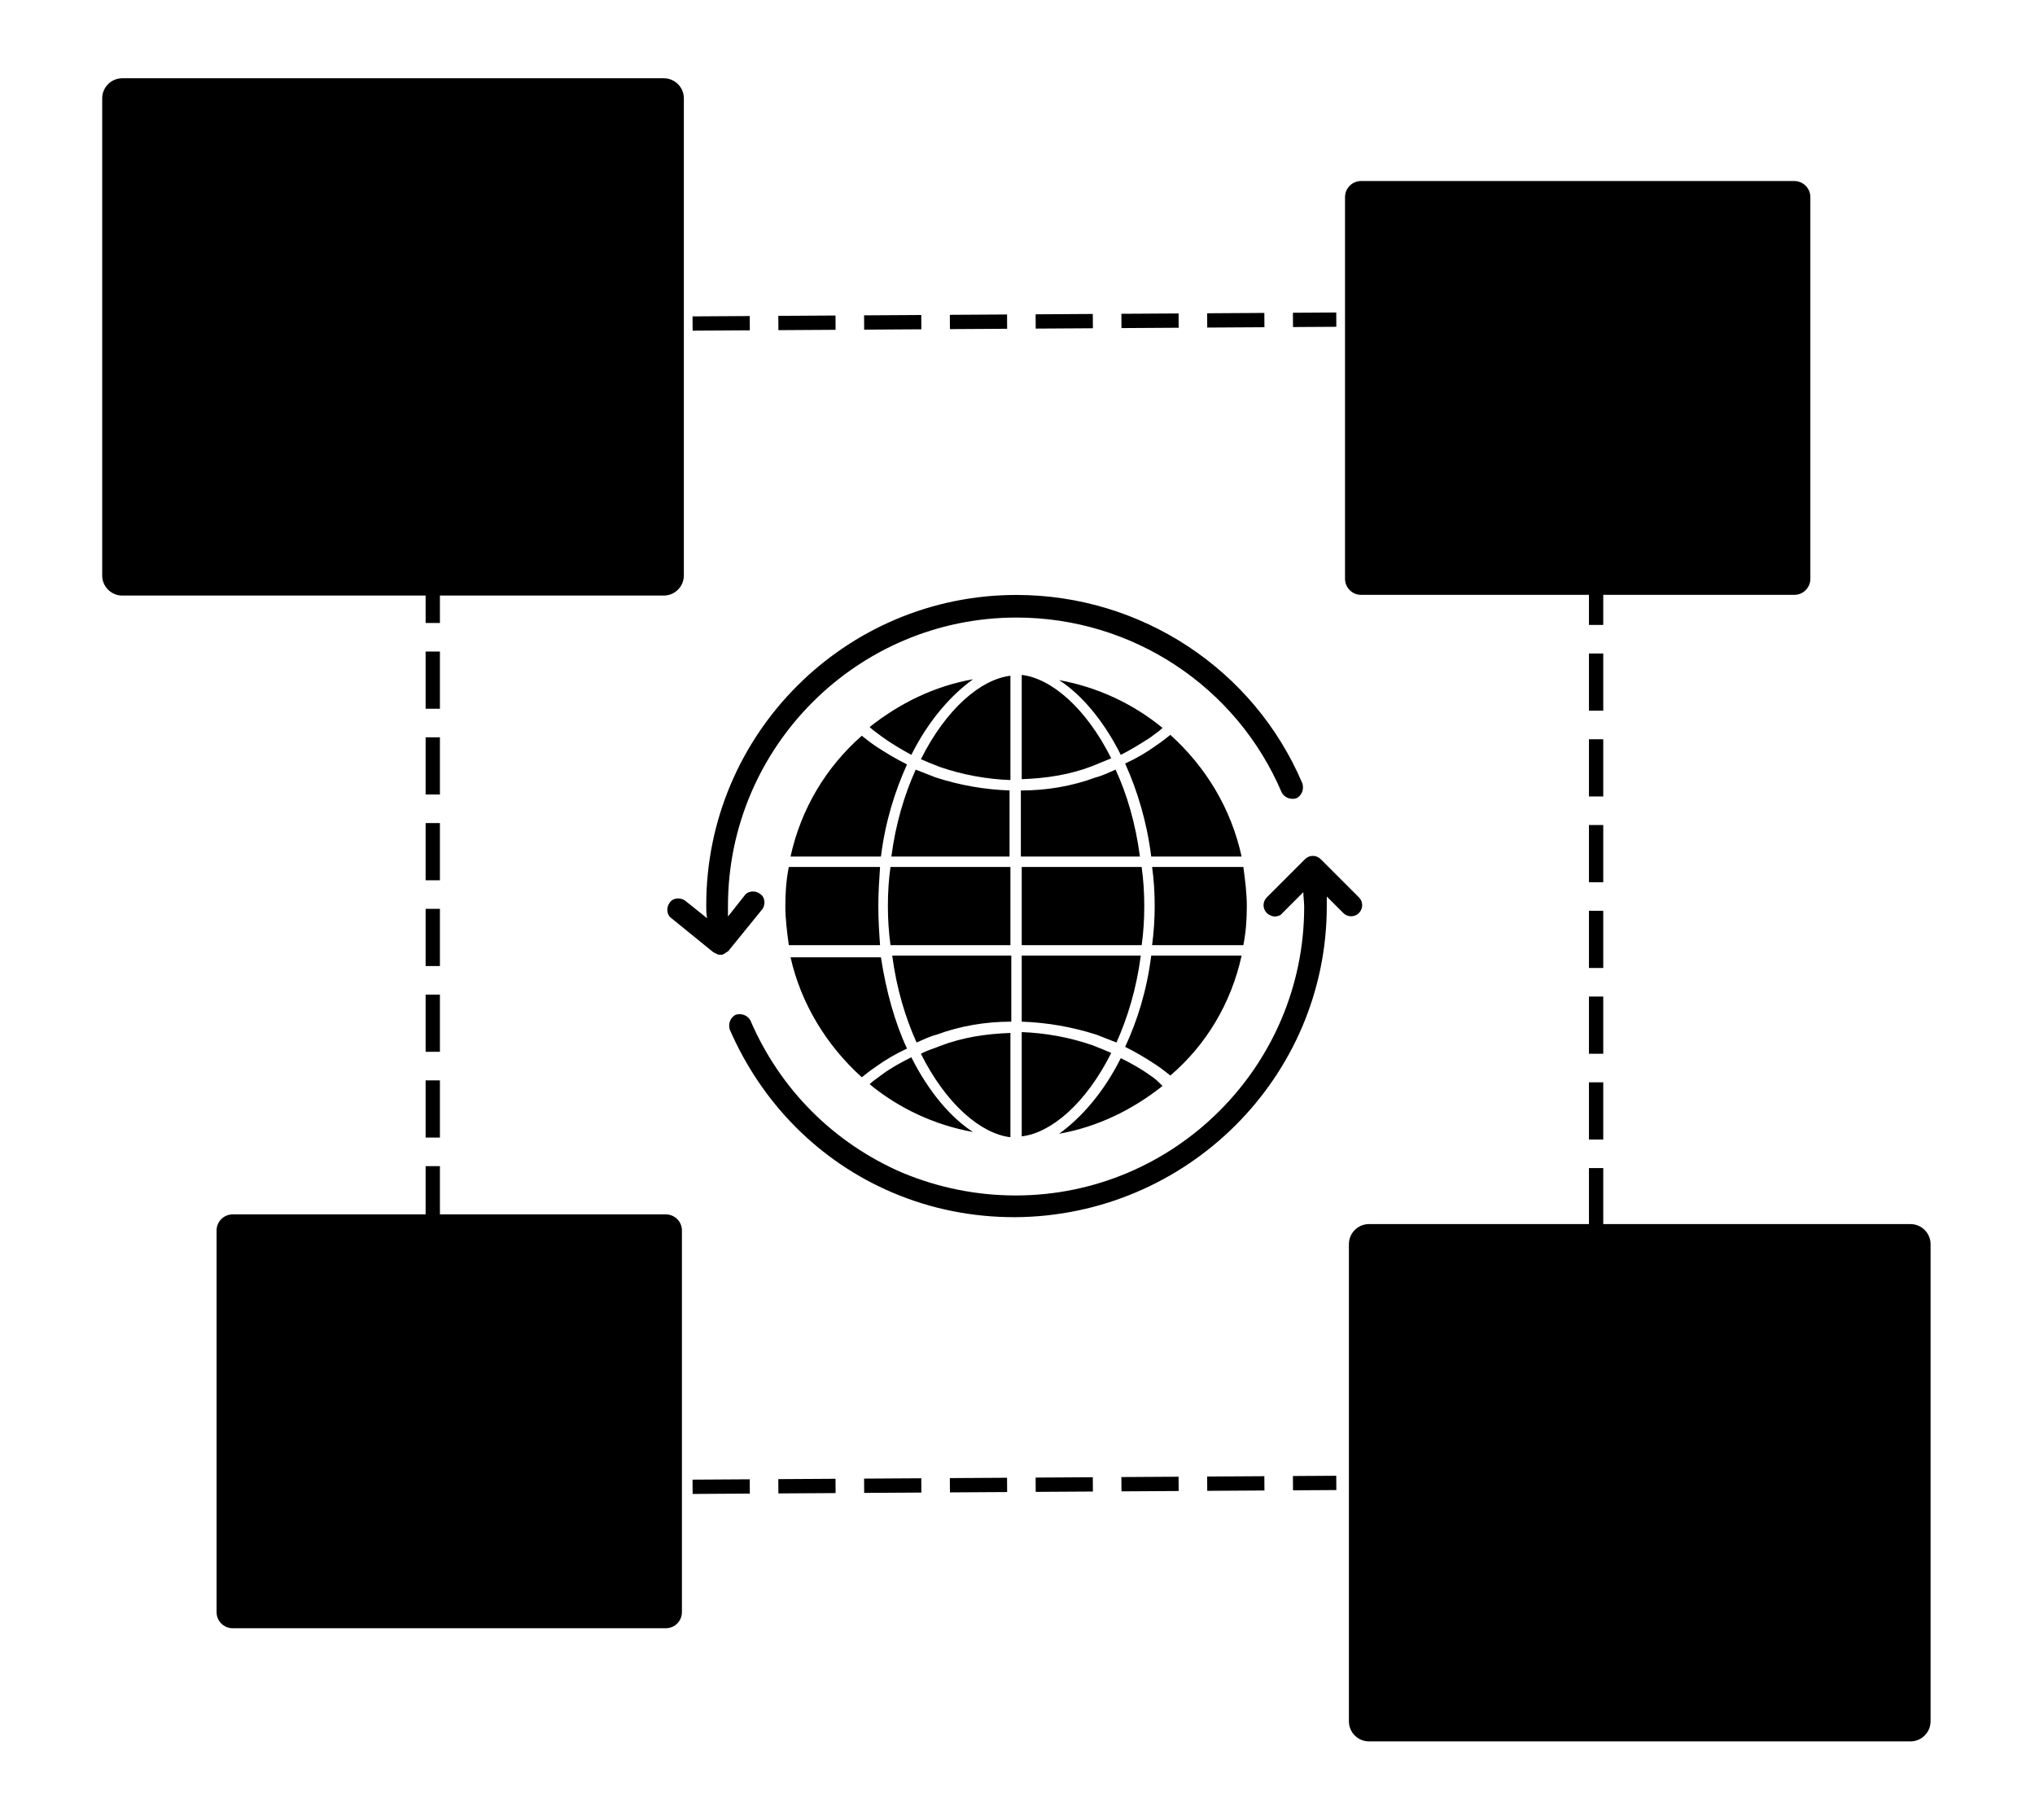 <svg width="312" height="279" viewBox="0 0 312 279" fill="none" xmlns="http://www.w3.org/2000/svg">
<path d="M191.159 138.924C191.159 136.925 190.892 134.926 190.626 132.928H176.635C176.901 134.793 177.035 136.792 177.035 138.924C177.035 140.922 176.901 142.921 176.635 144.92H190.626C191.026 142.921 191.159 140.922 191.159 138.924ZM156.648 144.92H175.036C175.302 143.054 175.436 141.056 175.436 138.924C175.436 136.792 175.302 134.926 175.036 132.928H156.648V144.92ZM120.405 138.924C120.405 140.922 120.671 142.921 120.938 144.92H134.929C134.795 143.054 134.662 141.056 134.662 138.924C134.662 136.792 134.795 134.926 134.929 132.928H120.938C120.538 134.926 120.405 136.925 120.405 138.924ZM154.916 132.928H136.527C136.261 134.793 136.128 136.792 136.128 138.924C136.128 140.922 136.261 142.921 136.527 144.92H154.916V132.928ZM156.648 174.234C161.178 173.701 166.508 169.171 170.372 161.442C169.439 161.043 168.507 160.643 167.441 160.243C163.976 159.044 160.245 158.378 156.648 158.245V174.234ZM171.838 162.242C173.437 163.041 174.903 163.841 176.368 164.907C177.035 165.307 177.568 165.84 178.234 166.506C173.703 170.104 168.374 172.768 162.377 173.834C165.709 171.436 169.173 167.572 171.838 162.242ZM176.502 146.519H190.359C188.76 153.847 184.896 160.243 179.433 164.907C178.767 164.374 178.101 163.841 177.301 163.308C175.702 162.242 174.103 161.309 172.504 160.51C174.37 156.512 175.835 151.849 176.502 146.519ZM168.107 158.644C164.376 157.445 160.512 156.779 156.648 156.646V146.519H174.903C174.236 151.582 172.904 155.979 171.172 159.843C170.106 159.444 169.173 159.044 168.107 158.644ZM154.916 158.378C151.185 158.511 147.587 159.044 144.123 160.376C143.19 160.776 142.124 161.043 141.191 161.576C145.055 169.304 150.385 173.834 154.916 174.367V158.378ZM139.725 162.109C138.126 162.908 136.661 163.708 135.195 164.774C134.529 165.307 133.863 165.706 133.33 166.239C137.86 169.97 143.323 172.502 149.186 173.568C145.855 171.436 142.39 167.439 139.725 162.109ZM134.262 163.574C133.463 164.107 132.797 164.64 132.13 165.173C126.667 160.243 122.803 153.847 121.204 146.785H135.062C135.861 151.982 137.194 156.779 139.059 160.776C137.327 161.576 135.728 162.508 134.262 163.574ZM155.049 146.519H136.794C137.46 151.582 138.793 155.979 140.525 159.843C141.458 159.444 142.524 158.911 143.59 158.644C147.187 157.312 151.051 156.646 155.049 156.646V146.519ZM174.769 131.329H156.515V121.202C160.512 121.202 164.376 120.536 167.974 119.203C169.04 118.937 170.106 118.404 171.038 118.004C172.771 121.735 174.103 126.265 174.769 131.329ZM190.359 131.329H176.502C175.835 125.999 174.37 121.202 172.504 117.071C174.236 116.272 175.835 115.339 177.301 114.273C178.101 113.74 178.767 113.207 179.433 112.674C184.896 117.604 188.76 124 190.359 131.329ZM167.441 117.471C163.976 118.803 160.379 119.336 156.648 119.47V103.48C161.178 104.013 166.508 108.543 170.372 116.272C169.439 116.671 168.374 117.071 167.441 117.471ZM171.838 115.739C173.437 114.939 174.903 114.007 176.368 113.074C177.035 112.541 177.701 112.141 178.234 111.608C173.703 107.877 168.24 105.345 162.377 104.279C165.709 106.411 169.173 110.409 171.838 115.739ZM135.062 131.329H121.204C122.803 124 126.667 117.604 132.13 112.807C132.797 113.34 133.463 113.873 134.262 114.406C135.861 115.472 137.46 116.405 139.059 117.204C137.194 121.335 135.728 125.999 135.062 131.329ZM154.916 121.202C150.918 121.069 147.187 120.402 143.456 119.203C142.39 118.803 141.458 118.404 140.392 118.004C138.659 121.868 137.327 126.265 136.661 131.329H154.782V121.202H154.916ZM154.916 103.613C150.385 104.146 145.055 108.677 141.191 116.405C142.124 116.805 143.057 117.204 144.123 117.604C147.587 118.803 151.318 119.47 154.916 119.603V103.613ZM139.725 115.739C142.39 110.409 145.855 106.545 149.186 104.146C143.19 105.212 137.86 107.877 133.33 111.475C133.863 112.008 134.529 112.408 135.195 112.941C136.661 114.007 138.26 114.939 139.725 115.739Z" fill="#546AD8" style="fill:#546AD8;fill:color(display-p3 0.329 0.416 0.847);fill-opacity:1;"/>
<path d="M202.485 131.728C201.819 131.062 200.753 131.062 200.086 131.728L194.223 137.591C193.557 138.257 193.557 139.323 194.223 139.99C194.49 140.256 195.023 140.522 195.423 140.522C195.822 140.522 196.355 140.389 196.622 139.99L199.82 136.792C199.82 137.458 199.953 138.257 199.953 139.057C199.953 163.441 180.099 183.295 155.715 183.295C149.719 183.295 143.856 182.096 138.393 179.83C127.866 175.3 119.605 167.039 115.075 156.512C114.675 155.713 113.742 155.313 112.809 155.579C112.01 155.979 111.61 156.912 111.877 157.845C116.807 169.171 125.601 178.098 136.927 182.895C142.923 185.427 149.186 186.626 155.582 186.626C181.965 186.493 203.418 165.173 203.418 138.924C203.418 138.391 203.418 137.858 203.418 137.458L205.949 139.99C206.615 140.656 207.681 140.656 208.348 139.99C209.014 139.323 209.014 138.257 208.348 137.591L202.485 131.728Z" fill="#D0DCF2" style="fill:#D0DCF2;fill:color(display-p3 0.816 0.863 0.949);fill-opacity:1;"/>
<path d="M116.54 137.058C115.874 136.525 114.675 136.525 114.142 137.325L111.61 140.523C111.61 139.99 111.61 139.457 111.61 138.924C111.61 114.539 131.464 94.686 155.848 94.686C173.57 94.686 189.56 105.212 196.489 121.468C196.888 122.268 197.821 122.668 198.754 122.401C199.553 122.001 199.953 121.069 199.687 120.136C192.225 102.547 174.903 91.221 155.848 91.221C129.599 91.221 108.279 112.541 108.279 138.79C108.279 139.457 108.279 140.123 108.412 140.789L105.081 138.124C104.415 137.591 103.216 137.591 102.683 138.391C102.15 139.057 102.15 140.256 102.949 140.789L109.345 145.986C109.478 145.986 109.478 146.119 109.612 146.119C109.745 146.119 109.745 146.252 109.878 146.252C110.011 146.385 110.278 146.385 110.411 146.385C110.544 146.385 110.544 146.385 110.678 146.385C110.811 146.385 110.811 146.385 110.944 146.252C111.077 146.252 111.077 146.252 111.211 146.119C111.344 145.986 111.477 145.986 111.61 145.852C111.61 145.852 111.744 145.852 111.744 145.719L116.94 139.323C117.34 138.657 117.34 137.591 116.54 137.058Z" fill="#D0DCF2" style="fill:#D0DCF2;fill:color(display-p3 0.816 0.863 0.949);fill-opacity:1;"/>
<path d="M106.185 227.964L204.877 227.368" stroke="#92A1C9" style="stroke:#92A1C9;stroke:color(display-p3 0.573 0.631 0.788);stroke-opacity:1;" stroke-width="2.192" stroke-dasharray="8.77 4.38"/>
<path d="M106.185 49.605L204.877 49.009" stroke="#92A1C9" style="stroke:#92A1C9;stroke:color(display-p3 0.573 0.631 0.788);stroke-opacity:1;" stroke-width="2.192" stroke-dasharray="8.77 4.38"/>
<path d="M66.351 240.169V37.398" stroke="#92A1C9" style="stroke:#92A1C9;stroke:color(display-p3 0.573 0.631 0.788);stroke-opacity:1;" stroke-width="2.192" stroke-dasharray="8.77 4.38"/>
<path d="M244.71 240.467V37.695" stroke="#92A1C9" style="stroke:#92A1C9;stroke:color(display-p3 0.573 0.631 0.788);stroke-opacity:1;" stroke-width="2.192" stroke-dasharray="8.77 4.38"/>
<path d="M209.891 187.684H292.906C294.608 187.684 295.989 189.064 295.989 190.766V263.918C295.989 265.62 294.608 267 292.906 267H209.891C208.189 267 206.809 265.62 206.809 263.918V190.766C206.809 189.064 208.189 187.684 209.891 187.684Z" fill="#F9FAFC" style="fill:#F9FAFC;fill:color(display-p3 0.977 0.98 0.988);fill-opacity:1;"/>
<path d="M217.194 195.298C217.194 196.823 216.008 198.059 214.546 198.059C213.084 198.059 211.899 196.823 211.899 195.298C211.899 193.774 213.084 192.538 214.546 192.538C216.008 192.538 217.194 193.774 217.194 195.298Z" fill="#CCCCCC" style="fill:#CCCCCC;fill:color(display-p3 0.8 0.8 0.8);fill-opacity:1;"/>
<path d="M226.902 195.298C226.902 196.823 225.716 198.059 224.254 198.059C222.792 198.059 221.607 196.823 221.607 195.298C221.607 193.774 222.792 192.538 224.254 192.538C225.716 192.538 226.902 193.774 226.902 195.298Z" fill="#CCCCCC" style="fill:#CCCCCC;fill:color(display-p3 0.8 0.8 0.8);fill-opacity:1;"/>
<path d="M236.609 195.298C236.609 196.823 235.424 198.059 233.962 198.059C232.5 198.059 231.314 196.823 231.314 195.298C231.314 193.774 232.5 192.538 233.962 192.538C235.424 192.538 236.609 193.774 236.609 195.298Z" fill="#CCCCCC" style="fill:#CCCCCC;fill:color(display-p3 0.8 0.8 0.8);fill-opacity:1;"/>
<path d="M282.759 229.543H286.673C287.076 229.532 287.456 229.359 287.718 229.067C287.981 228.775 288.101 228.392 288.05 228.011L286.289 216.614C286.203 216.206 285.926 215.858 285.536 215.669L278.385 212.362C278.192 212.281 277.986 212.232 277.776 212.219H269.255C269.045 212.232 268.839 212.281 268.646 212.362L261.51 215.648C261.121 215.837 260.843 216.185 260.757 216.593L258.989 227.975C258.928 228.36 259.043 228.751 259.305 229.05C259.566 229.35 259.95 229.529 260.359 229.543H264.273V241.348C264.271 241.696 264.415 242.032 264.673 242.279C264.932 242.526 265.283 242.665 265.65 242.665H281.381C281.748 242.665 282.099 242.526 282.358 242.279C282.616 242.032 282.761 241.696 282.759 241.348V229.543ZM279.996 240.038H267.035V223.401C266.981 222.713 266.379 222.18 265.654 222.18C264.928 222.18 264.326 222.713 264.273 223.401V226.901H261.969L263.43 217.709L269.564 214.846H277.467L283.677 217.709L285.062 226.901H282.759V223.401C282.705 222.713 282.103 222.18 281.377 222.18C280.652 222.18 280.05 222.713 279.996 223.401V240.038Z" fill="#EEEEEE" style="fill:#EEEEEE;fill:color(display-p3 0.933 0.933 0.933);fill-opacity:1;"/>
<path d="M241.756 212.881H216.353C215.652 212.881 215.083 213.621 215.083 214.533C215.083 215.445 215.652 216.184 216.353 216.184H241.756C242.458 216.184 243.026 215.445 243.026 214.533C243.026 213.621 242.458 212.881 241.756 212.881Z" fill="#EEEEEE" style="fill:#EEEEEE;fill:color(display-p3 0.933 0.933 0.933);fill-opacity:1;"/>
<path d="M251.967 219.487H216.839C215.869 219.487 215.083 220.227 215.083 221.139C215.083 222.051 215.869 222.79 216.839 222.79H251.967C252.938 222.79 253.724 222.051 253.724 221.139C253.724 220.227 252.938 219.487 251.967 219.487Z" fill="#EEEEEE" style="fill:#EEEEEE;fill:color(display-p3 0.933 0.933 0.933);fill-opacity:1;"/>
<path d="M251.451 232.699H217.356C216.101 232.699 215.083 233.439 215.083 234.351V240.957C215.083 241.869 216.101 242.608 217.356 242.608H251.451C252.706 242.608 253.724 241.869 253.724 240.957V234.351C253.724 233.439 252.706 232.699 251.451 232.699ZM249.178 239.305H219.629V236.002H249.178V239.305Z" fill="#EEEEEE" style="fill:#EEEEEE;fill:color(display-p3 0.933 0.933 0.933);fill-opacity:1;"/>
<path d="M251.451 226.093H217.356C216.101 226.093 215.083 226.833 215.083 227.745C215.083 228.657 216.101 229.396 217.356 229.396H251.451C252.706 229.396 253.724 228.657 253.724 227.745C253.724 226.833 252.706 226.093 251.451 226.093Z" fill="#EEEEEE" style="fill:#EEEEEE;fill:color(display-p3 0.933 0.933 0.933);fill-opacity:1;"/>
<path d="M35.672 186.197H102.084C103.446 186.197 104.55 187.301 104.55 188.663V247.185C104.55 248.546 103.446 249.65 102.084 249.65H35.672C34.31 249.65 33.206 248.546 33.206 247.185V188.663C33.206 187.301 34.31 186.197 35.672 186.197Z" fill="#F9FAFC" style="fill:#F9FAFC;fill:color(display-p3 0.977 0.98 0.988);fill-opacity:1;"/>
<path d="M41.514 192.289C41.514 193.509 40.566 194.497 39.396 194.497C38.226 194.497 37.278 193.509 37.278 192.289C37.278 191.07 38.226 190.081 39.396 190.081C40.566 190.081 41.514 191.07 41.514 192.289Z" fill="#CCCCCC" style="fill:#CCCCCC;fill:color(display-p3 0.8 0.8 0.8);fill-opacity:1;"/>
<path d="M49.28 192.289C49.28 193.509 48.332 194.497 47.162 194.497C45.992 194.497 45.044 193.509 45.044 192.289C45.044 191.07 45.992 190.081 47.162 190.081C48.332 190.081 49.28 191.07 49.28 192.289Z" fill="#CCCCCC" style="fill:#CCCCCC;fill:color(display-p3 0.8 0.8 0.8);fill-opacity:1;"/>
<path d="M57.047 192.289C57.047 193.509 56.098 194.497 54.928 194.497C53.759 194.497 52.81 193.509 52.81 192.289C52.81 191.07 53.759 190.081 54.928 190.081C56.098 190.081 57.047 191.07 57.047 192.289Z" fill="#CCCCCC" style="fill:#CCCCCC;fill:color(display-p3 0.8 0.8 0.8);fill-opacity:1;"/>
<path d="M68.432 206.23H42.008C41.279 206.23 40.687 206.821 40.687 207.551C40.687 208.281 41.279 208.872 42.008 208.872H68.432C69.162 208.872 69.753 208.281 69.753 207.551C69.753 206.821 69.162 206.23 68.432 206.23Z" fill="#EEEEEE" style="fill:#EEEEEE;fill:color(display-p3 0.933 0.933 0.933);fill-opacity:1;"/>
<path d="M68.432 211.514H42.008C41.279 211.514 40.687 212.106 40.687 212.836C40.687 213.565 41.279 214.157 42.008 214.157H68.432C69.162 214.157 69.753 213.565 69.753 212.836C69.753 212.106 69.162 211.514 68.432 211.514Z" fill="#EEEEEE" style="fill:#EEEEEE;fill:color(display-p3 0.933 0.933 0.933);fill-opacity:1;"/>
<path d="M61.826 222.084H42.008C41.279 222.084 40.687 222.675 40.687 223.405V228.69C40.687 229.419 41.279 230.011 42.008 230.011H61.826C62.556 230.011 63.147 229.419 63.147 228.69V223.405C63.147 222.675 62.556 222.084 61.826 222.084ZM60.505 227.368H43.33V224.726H60.505V227.368Z" fill="#EEEEEE" style="fill:#EEEEEE;fill:color(display-p3 0.933 0.933 0.933);fill-opacity:1;"/>
<path d="M61.826 216.799H42.008C41.279 216.799 40.687 217.391 40.687 218.12C40.687 218.85 41.279 219.441 42.008 219.441H61.826C62.556 219.441 63.147 218.85 63.147 218.12C63.147 217.391 62.556 216.799 61.826 216.799Z" fill="#EEEEEE" style="fill:#EEEEEE;fill:color(display-p3 0.933 0.933 0.933);fill-opacity:1;"/>
<path d="M93.179 228.8C92.616 230.167 91.321 231.093 89.845 231.182C89.462 231.187 89.084 231.103 88.739 230.938C87.172 230.222 86.61 228.075 87.498 226.163C88.377 224.261 90.37 223.291 91.938 224.025C93.505 224.75 94.058 226.897 93.179 228.8Z" fill="#EEEEEE" style="fill:#EEEEEE;fill:color(display-p3 0.933 0.933 0.933);fill-opacity:1;"/>
<path d="M80.404 230.938C78.837 231.672 76.843 230.702 75.965 228.8C75.086 226.897 75.638 224.75 77.206 224.025C77.554 223.86 77.935 223.776 78.32 223.78C79.792 223.877 81.081 224.801 81.645 226.163C82.533 228.075 81.971 230.222 80.404 230.938Z" fill="#EEEEEE" style="fill:#EEEEEE;fill:color(display-p3 0.933 0.933 0.933);fill-opacity:1;"/>
<path d="M96.912 224.116C96.869 224.709 96.576 225.256 96.105 225.62C95.703 225.905 95.209 226.031 94.719 225.973V225.964C94.502 224.642 93.658 223.507 92.454 222.92C91.945 222.687 91.392 222.567 90.832 222.566C88.883 222.661 87.159 223.861 86.393 225.656C85.484 227.461 85.737 229.634 87.036 231.183H82.107C82.882 230.313 83.302 229.185 83.285 228.021C83.278 227.203 83.096 226.397 82.751 225.656C81.591 223.146 78.873 221.914 76.689 222.92C75.485 223.505 74.643 224.642 74.433 225.964C74.343 225.975 74.252 225.981 74.162 225.982C73.758 225.985 73.364 225.858 73.038 225.62C72.568 225.256 72.275 224.709 72.232 224.116C71.788 219.857 75.901 217.71 77.396 217.067C78.287 220.295 81.223 222.53 84.572 222.53C87.92 222.53 90.856 220.295 91.747 217.067C93.242 217.71 97.356 219.857 96.912 224.116Z" fill="#EEEEEE" style="fill:#EEEEEE;fill:color(display-p3 0.933 0.933 0.933);fill-opacity:1;"/>
<path d="M86.755 209.257L82.334 209.502L79.018 212.292C78.573 213.158 78.343 214.118 78.347 215.092C78.35 218.242 80.706 220.893 83.834 221.266C86.961 221.64 89.875 219.618 90.62 216.557C91.364 213.496 89.705 210.362 86.755 209.257ZM86.094 213.57C86.514 213.57 86.855 213.91 86.855 214.331C86.855 214.751 86.514 215.092 86.094 215.092C85.674 215.092 85.333 214.751 85.333 214.331C85.332 214.129 85.412 213.935 85.555 213.792C85.698 213.649 85.892 213.569 86.094 213.57ZM83.049 215.092C82.742 215.092 82.464 214.906 82.346 214.622C82.229 214.338 82.294 214.01 82.511 213.793C82.729 213.575 83.056 213.51 83.341 213.628C83.625 213.745 83.811 214.023 83.811 214.331C83.811 214.533 83.731 214.727 83.589 214.87C83.446 215.013 83.252 215.093 83.049 215.092ZM84.572 219.495C84.237 219.494 83.967 219.222 83.967 218.888C83.967 218.554 84.237 218.282 84.572 218.281C86.332 218.278 87.758 216.852 87.761 215.092C87.762 214.757 88.034 214.487 88.368 214.487C88.702 214.487 88.974 214.757 88.975 215.092C88.972 217.523 87.002 219.492 84.572 219.495Z" fill="#EEEEEE" style="fill:#EEEEEE;fill:color(display-p3 0.933 0.933 0.933);fill-opacity:1;"/>
<path d="M85.749 208.097L82.062 208.306C81.927 208.307 81.798 208.359 81.7 208.451L78.882 210.825L78.819 210.39L78.601 208.822C78.596 208.721 78.561 208.623 78.501 208.541L77.441 207.074L81.201 207.4C81.394 207.417 81.584 207.339 81.709 207.191L84.218 204.383L84.463 206.177C84.472 206.279 84.51 206.376 84.572 206.458L85.469 207.699L85.749 208.097Z" fill="#EEEEEE" style="fill:#EEEEEE;fill:color(display-p3 0.933 0.933 0.933);fill-opacity:1;"/>
<path d="M208.68 27.755H275.092C276.454 27.755 277.558 28.859 277.558 30.221V88.742C277.558 90.104 276.454 91.208 275.092 91.208H208.68C207.318 91.208 206.214 90.104 206.214 88.742V30.221C206.214 28.859 207.318 27.755 208.68 27.755Z" fill="#F9FAFC" style="fill:#F9FAFC;fill:color(display-p3 0.977 0.98 0.988);fill-opacity:1;"/>
<path d="M214.522 33.847C214.522 35.066 213.574 36.055 212.404 36.055C211.235 36.055 210.286 35.066 210.286 33.847C210.286 32.627 211.235 31.639 212.404 31.639C213.574 31.639 214.522 32.627 214.522 33.847Z" fill="#CCCCCC" style="fill:#CCCCCC;fill:color(display-p3 0.8 0.8 0.8);fill-opacity:1;"/>
<path d="M222.289 33.847C222.289 35.066 221.34 36.055 220.171 36.055C219.001 36.055 218.052 35.066 218.052 33.847C218.052 32.627 219.001 31.639 220.171 31.639C221.34 31.639 222.289 32.627 222.289 33.847Z" fill="#CCCCCC" style="fill:#CCCCCC;fill:color(display-p3 0.8 0.8 0.8);fill-opacity:1;"/>
<path d="M230.055 33.847C230.055 35.066 229.107 36.055 227.937 36.055C226.767 36.055 225.819 35.066 225.819 33.847C225.819 32.627 226.767 31.639 227.937 31.639C229.107 31.639 230.055 32.627 230.055 33.847Z" fill="#CCCCCC" style="fill:#CCCCCC;fill:color(display-p3 0.8 0.8 0.8);fill-opacity:1;"/>
<path d="M247.736 47.943H217.015C216.167 47.943 215.479 48.535 215.479 49.264C215.479 49.994 216.167 50.586 217.015 50.586H247.736C248.584 50.586 249.272 49.994 249.272 49.264C249.272 48.535 248.584 47.943 247.736 47.943Z" fill="#EEEEEE" style="fill:#EEEEEE;fill:color(display-p3 0.933 0.933 0.933);fill-opacity:1;"/>
<path d="M247.736 53.228H217.015C216.167 53.228 215.479 53.819 215.479 54.549C215.479 55.279 216.167 55.87 217.015 55.87H247.736C248.584 55.87 249.272 55.279 249.272 54.549C249.272 53.819 248.584 53.228 247.736 53.228Z" fill="#EEEEEE" style="fill:#EEEEEE;fill:color(display-p3 0.933 0.933 0.933);fill-opacity:1;"/>
<path d="M241.708 63.797H217.119C216.213 63.797 215.479 64.389 215.479 65.118V70.403C215.479 71.133 216.213 71.724 217.119 71.724H241.708C242.613 71.724 243.347 71.133 243.347 70.403V65.118C243.347 64.389 242.613 63.797 241.708 63.797ZM240.069 69.082H218.758V66.44H240.069V69.082Z" fill="#EEEEEE" style="fill:#EEEEEE;fill:color(display-p3 0.933 0.933 0.933);fill-opacity:1;"/>
<path d="M241.708 58.513H217.119C216.213 58.513 215.479 59.104 215.479 59.834C215.479 60.563 216.213 61.155 217.119 61.155H241.708C242.613 61.155 243.347 60.563 243.347 59.834C243.347 59.104 242.613 58.513 241.708 58.513Z" fill="#EEEEEE" style="fill:#EEEEEE;fill:color(display-p3 0.933 0.933 0.933);fill-opacity:1;"/>
<path d="M265.502 47.358H261.25C260.626 47.358 260.08 47.748 259.884 48.334C259.864 48.392 259.884 48.432 259.904 48.451C259.924 48.451 259.944 48.491 260.002 48.491H266.752C266.791 48.491 266.83 48.471 266.83 48.451C266.85 48.432 266.869 48.393 266.85 48.334C266.654 47.748 266.128 47.358 265.502 47.358ZM258.226 70.885C258.226 71.451 258.694 71.939 259.26 71.939H267.474C268.04 71.939 268.527 71.471 268.527 70.885V65.891L258.228 70.183L258.226 70.885ZM263.298 58.068C261.776 58.068 260.488 58.731 260.488 59.492C260.488 60.272 261.776 60.916 263.298 60.916C264.82 60.916 266.108 60.252 266.108 59.492C266.108 58.731 264.82 58.068 263.298 58.068ZM268.508 61.657L258.208 65.716L258.207 58.224C258.207 58.068 258.246 57.892 258.343 57.716L260.137 53.308C260.371 52.878 260.489 52.392 260.489 51.922V49.054H266.224V51.922C266.224 52.39 266.361 52.878 266.576 53.268L268.39 57.716C268.468 57.872 268.507 58.028 268.507 58.204L268.508 61.657ZM266.692 59.512C266.692 58.38 265.19 57.502 263.298 57.502C261.386 57.502 259.904 58.4 259.904 59.512C259.904 60.643 261.386 61.521 263.298 61.521C265.19 61.521 266.692 60.643 266.692 59.512ZM258.226 69.559L268.526 65.287V62.303L258.226 66.339V69.559Z" fill="#EEEEEE" style="fill:#EEEEEE;fill:color(display-p3 0.933 0.933 0.933);fill-opacity:1;"/>
<path d="M18.75 12H101.765C103.467 12 104.847 13.38 104.847 15.082V88.234C104.847 89.936 103.467 91.316 101.765 91.316H18.75C17.047 91.316 15.668 89.936 15.668 88.234V15.082C15.668 13.38 17.047 12 18.75 12Z" fill="#F9FAFC" style="fill:#F9FAFC;fill:color(display-p3 0.977 0.98 0.988);fill-opacity:1;"/>
<path d="M26.052 19.615C26.052 21.139 24.867 22.375 23.405 22.375C21.943 22.375 20.757 21.139 20.757 19.615C20.757 18.09 21.943 16.855 23.405 16.855C24.867 16.855 26.052 18.09 26.052 19.615Z" fill="#CCCCCC" style="fill:#CCCCCC;fill:color(display-p3 0.8 0.8 0.8);fill-opacity:1;"/>
<path d="M35.76 19.615C35.76 21.139 34.575 22.375 33.113 22.375C31.651 22.375 30.465 21.139 30.465 19.615C30.465 18.09 31.651 16.855 33.113 16.855C34.575 16.855 35.76 18.09 35.76 19.615Z" fill="#CCCCCC" style="fill:#CCCCCC;fill:color(display-p3 0.8 0.8 0.8);fill-opacity:1;"/>
<path d="M45.468 19.615C45.468 21.139 44.283 22.375 42.82 22.375C41.358 22.375 40.173 21.139 40.173 19.615C40.173 18.09 41.358 16.855 42.82 16.855C44.283 16.855 45.468 18.09 45.468 19.615Z" fill="#CCCCCC" style="fill:#CCCCCC;fill:color(display-p3 0.8 0.8 0.8);fill-opacity:1;"/>
<path d="M60.74 37.152H27.711C26.799 37.152 26.059 37.891 26.059 38.803C26.059 39.715 26.799 40.455 27.711 40.455H60.74C61.653 40.455 62.392 39.715 62.392 38.803C62.392 37.891 61.653 37.152 60.74 37.152Z" fill="#EEEEEE" style="fill:#EEEEEE;fill:color(display-p3 0.933 0.933 0.933);fill-opacity:1;"/>
<path d="M60.74 43.758H27.711C26.799 43.758 26.059 44.497 26.059 45.409C26.059 46.321 26.799 47.061 27.711 47.061H60.74C61.653 47.061 62.392 46.321 62.392 45.409C62.392 44.497 61.653 43.758 60.74 43.758Z" fill="#EEEEEE" style="fill:#EEEEEE;fill:color(display-p3 0.933 0.933 0.933);fill-opacity:1;"/>
<path d="M52.483 56.97H27.711C26.799 56.97 26.059 57.709 26.059 58.621V65.227C26.059 66.139 26.799 66.879 27.711 66.879H52.483C53.395 66.879 54.135 66.139 54.135 65.227V58.621C54.135 57.709 53.395 56.97 52.483 56.97ZM50.831 63.576H29.362V60.273H50.831V63.576Z" fill="#EEEEEE" style="fill:#EEEEEE;fill:color(display-p3 0.933 0.933 0.933);fill-opacity:1;"/>
<path d="M52.483 50.364H27.711C26.799 50.364 26.059 51.103 26.059 52.015C26.059 52.927 26.799 53.667 27.711 53.667H52.483C53.395 53.667 54.135 52.927 54.135 52.015C54.135 51.103 53.395 50.364 52.483 50.364Z" fill="#EEEEEE" style="fill:#EEEEEE;fill:color(display-p3 0.933 0.933 0.933);fill-opacity:1;"/>
<path d="M93.418 45.376H88.123V48.553C88.123 49.136 87.647 49.612 87.064 49.612C86.482 49.612 86.005 49.136 86.005 48.553V45.376H77.533V48.553C77.533 49.136 77.057 49.612 76.474 49.612C75.892 49.612 75.415 49.136 75.415 48.553V45.376H70.12C69.453 45.376 68.987 45.959 69.072 46.551L71.19 65.614C71.243 66.154 71.698 66.556 72.238 66.556H91.3C91.84 66.556 92.296 66.154 92.349 65.614L94.467 46.551C94.551 45.959 94.085 45.376 93.418 45.376Z" fill="#EEEEEE" style="fill:#EEEEEE;fill:color(display-p3 0.933 0.933 0.933);fill-opacity:1;"/>
<path d="M77.533 43.258C77.533 40.918 79.429 39.022 81.769 39.022C84.109 39.022 86.005 40.918 86.005 43.258V45.376H88.123V43.258C88.123 39.753 85.275 36.904 81.769 36.904C78.264 36.904 75.415 39.753 75.415 43.258V45.376H77.533V43.258Z" fill="#EEEEEE" style="fill:#EEEEEE;fill:color(display-p3 0.933 0.933 0.933);fill-opacity:1;"/>
</svg>
